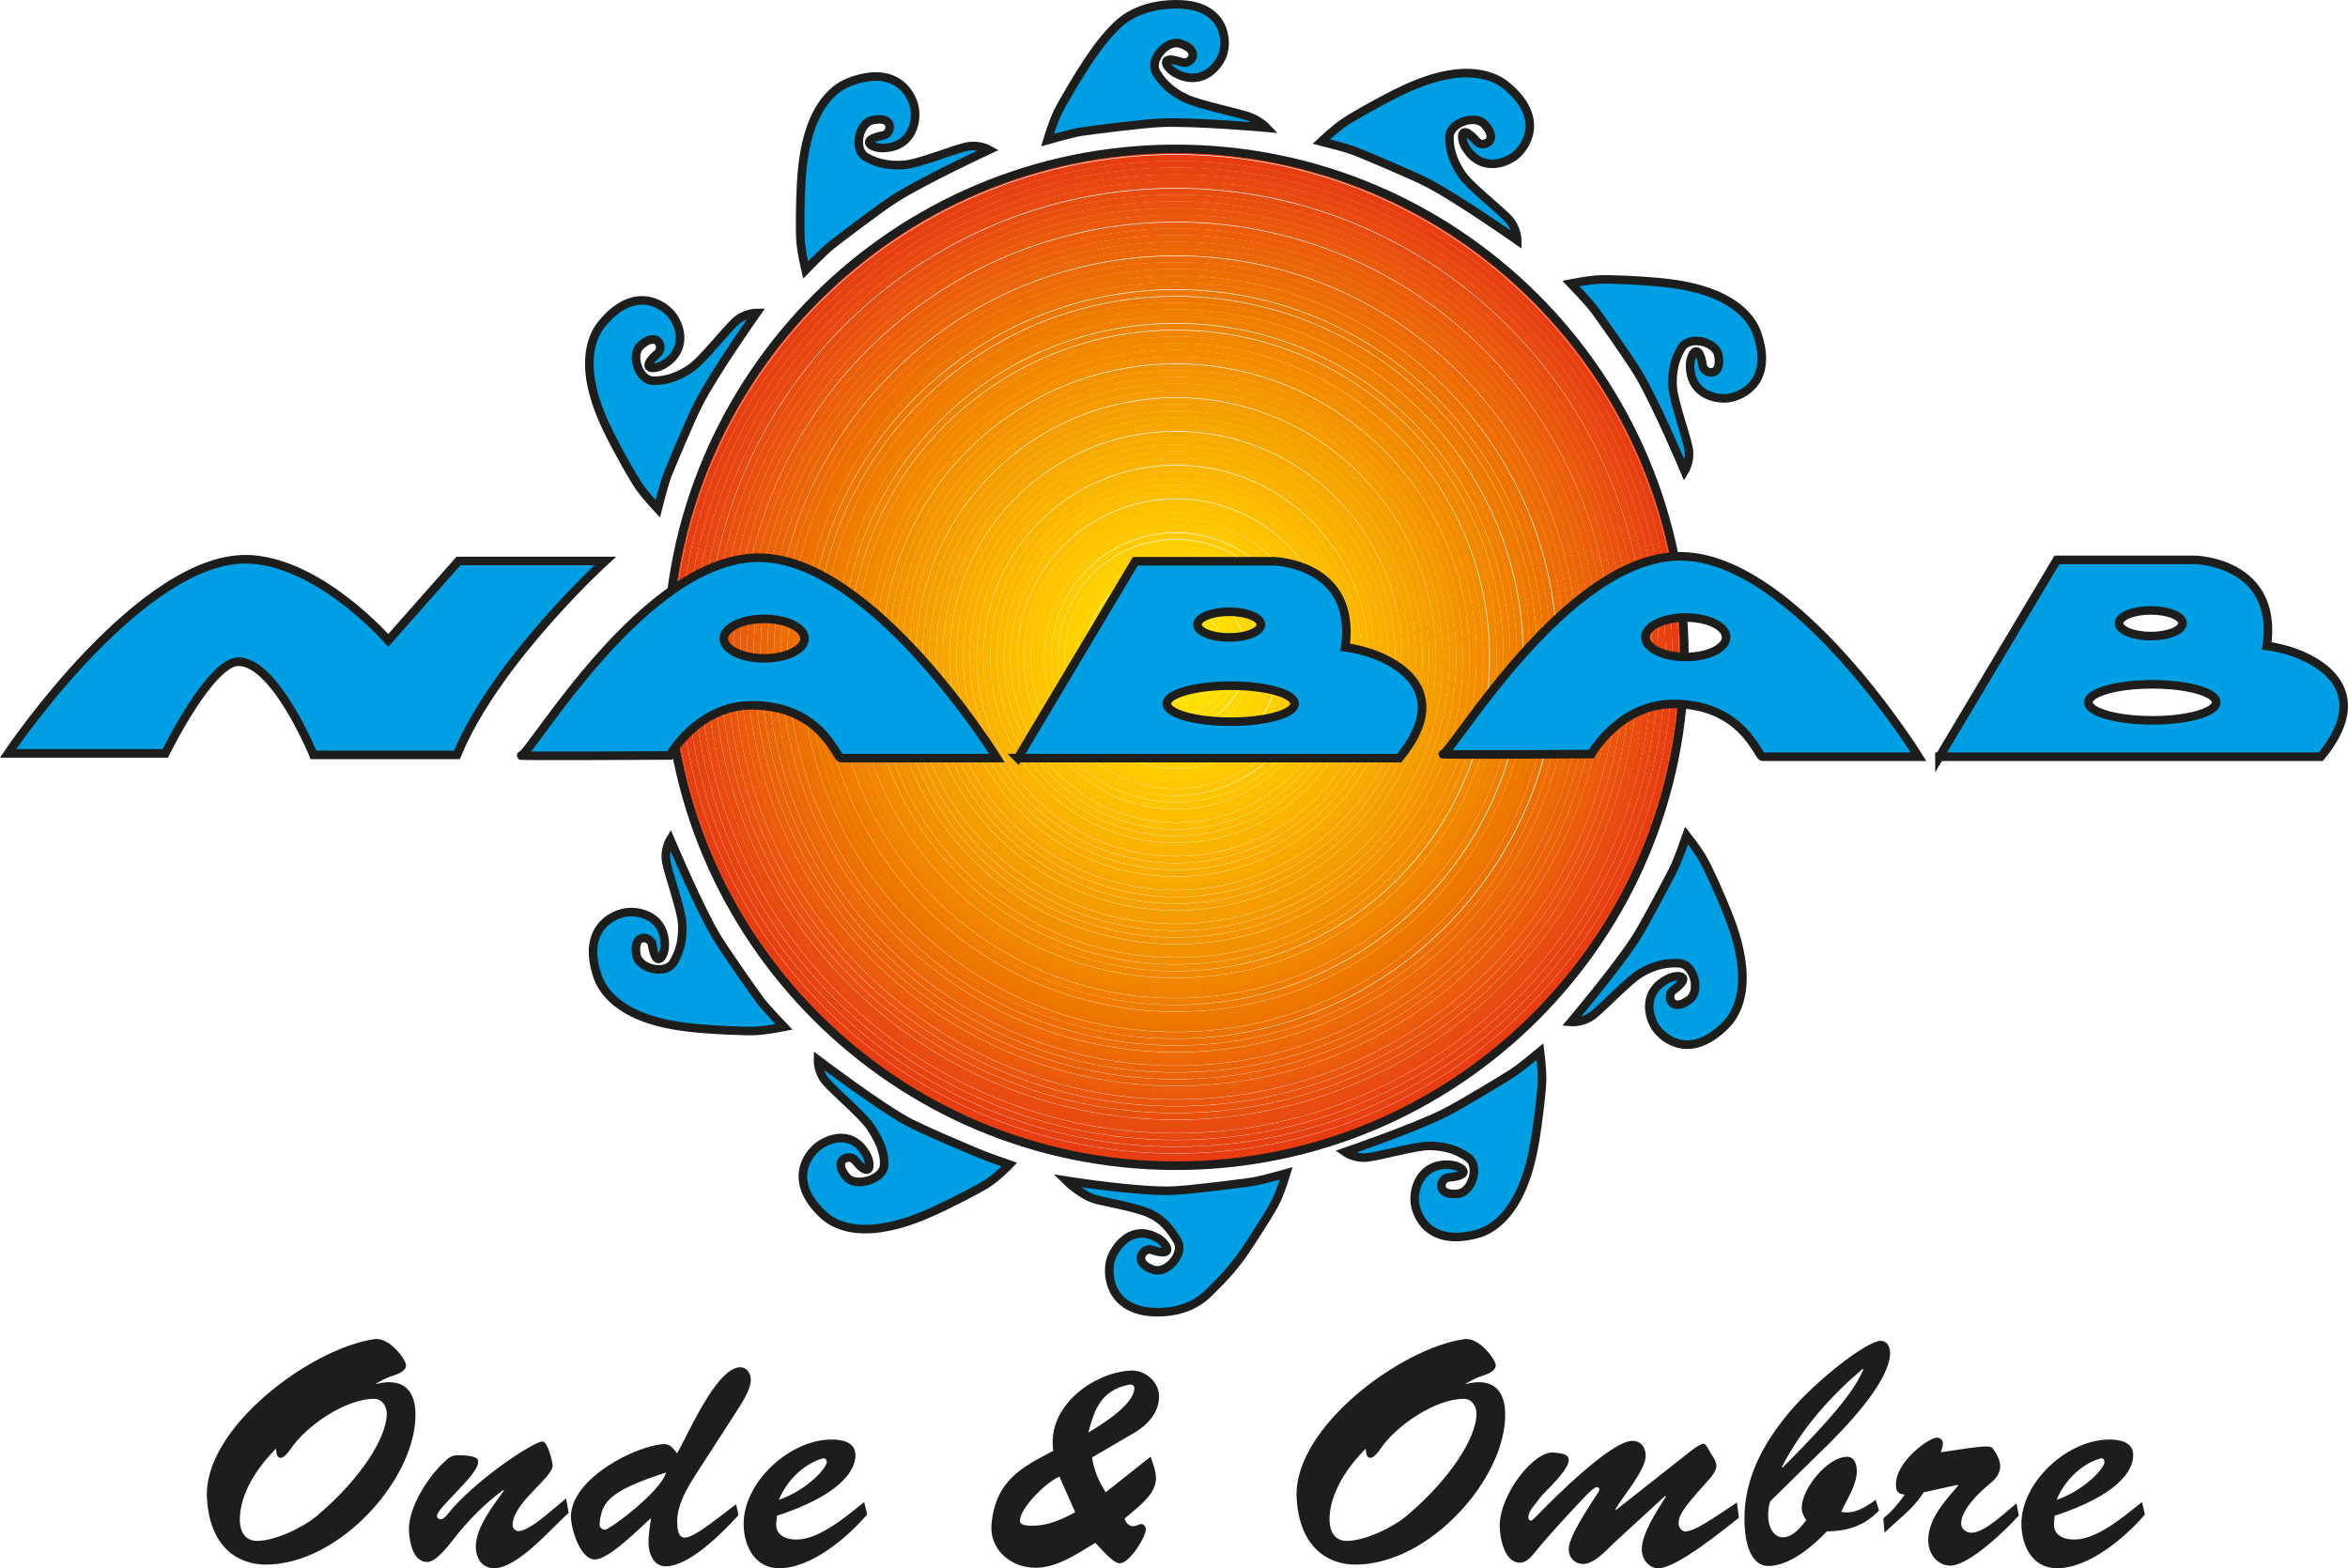 <?xml version="1.0" encoding="UTF-8"?>
<svg id="Livello_1" xmlns="http://www.w3.org/2000/svg" xmlns:xlink="http://www.w3.org/1999/xlink" viewBox="0 0 789.5 527.46">
  <defs>
    <style>
      .cls-1, .cls-2 {
        fill: none;
      }

      .cls-3 {
        fill: #f8ac00;
      }

      .cls-4 {
        fill: #ec6707;
      }

      .cls-5 {
        fill: #ffd100;
      }

      .cls-6 {
        fill: #ffd800;
      }

      .cls-7 {
        fill: #ec6408;
      }

      .cls-8 {
        fill: #fec600;
      }

      .cls-9 {
        fill: #fab500;
      }

      .cls-10 {
        fill: #f28d00;
      }

      .cls-11 {
        fill: #fc0;
      }

      .cls-12 {
        fill: #ed6a06;
      }

      .cls-13 {
        fill: #ee7203;
      }

      .cls-14 {
        fill: #ffcf00;
      }

      .cls-15 {
        fill: #eb5c0b;
      }

      .cls-16 {
        fill: #f07e00;
      }

      .cls-17 {
        fill: #e9530d;
      }

      .cls-18 {
        fill: #e52613;
      }

      .cls-19 {
        fill: #e74111;
      }

      .cls-20 {
        fill: #e73d11;
      }

      .cls-21 {
        fill: #fcc000;
      }

      .cls-22 {
        fill: #e70;
      }

      .cls-23 {
        fill: #ffde00;
      }

      .cls-24 {
        fill: #e63a11;
      }

      .cls-25 {
        fill: #e31013;
      }

      .cls-26 {
        fill: #f18800;
      }

      .cls-27 {
        fill: #e41d13;
      }

      .cls-28 {
        fill: #e63412;
      }

      .cls-29 {
        fill: #f7a500;
      }

      .cls-30 {
        fill: #ffe800;
      }

      .cls-31 {
        fill: #f8aa00;
      }

      .cls-32 {
        fill: #f39200;
      }

      .cls-33 {
        fill: #ffe200;
      }

      .cls-34 {
        fill: #fab300;
      }

      .cls-35 {
        fill: #ea560d;
      }

      .cls-36 {
        fill: #1d1d1b;
      }

      .cls-37 {
        fill: #e41713;
      }

      .cls-38 {
        fill: #e53112;
      }

      .cls-39 {
        clip-path: url(#clippath-1);
      }

      .cls-40 {
        fill: #e74410;
      }

      .cls-41 {
        fill: #ffe000;
      }

      .cls-2, .cls-42 {
        stroke: #1d1d1b;
        stroke-miterlimit: 3.86;
        stroke-width: 2.88px;
      }

      .cls-43 {
        fill: #f39000;
      }

      .cls-44 {
        fill: #ffd300;
      }

      .cls-45 {
        fill: #ffea00;
      }

      .cls-46 {
        fill: #eb6209;
      }

      .cls-47 {
        fill: #fec800;
      }

      .cls-48 {
        fill: #ffe600;
      }

      .cls-49 {
        fill-rule: evenodd;
      }

      .cls-49, .cls-42 {
        fill: #009fe3;
      }

      .cls-50 {
        fill: #ffed00;
      }

      .cls-51 {
        fill: #f6a000;
      }

      .cls-52 {
        fill: #f6a300;
      }

      .cls-53 {
        fill: #f9ae00;
      }

      .cls-54 {
        fill: #ea590c;
      }

      .cls-55 {
        fill: #fdc400;
      }

      .cls-56 {
        fill: #f49700;
      }

      .cls-57 {
        fill: #f18600;
      }

      .cls-58 {
        fill: #f49400;
      }

      .cls-59 {
        fill: #f9b000;
      }

      .cls-60 {
        fill: #e84d0f;
      }

      .cls-61 {
        fill: #e30613;
      }

      .cls-62 {
        fill: #ee7402;
      }

      .cls-63 {
        fill: #ffda00;
      }

      .cls-64 {
        fill: #ffd500;
      }

      .cls-65 {
        fill: #f08100;
      }

      .cls-66 {
        fill: #eb5f0a;
      }

      .cls-67 {
        fill: #f59c00;
      }

      .cls-68 {
        fill: #f28b00;
      }

      .cls-69 {
        fill: #ed6c05;
      }

      .cls-70 {
        fill: #fcbc00;
      }

      .cls-71 {
        fill: #f08300;
      }

      .cls-72 {
        fill: #f59e00;
      }

      .cls-73 {
        fill: #fdc200;
      }

      .cls-74 {
        fill: #fbb900;
      }

      .cls-75 {
        fill: gold;
      }

      .cls-76 {
        fill: #ef7900;
      }

      .cls-77 {
        fill: #ffca00;
      }

      .cls-78 {
        fill: #e52a12;
      }

      .cls-79 {
        fill: #e63712;
      }

      .cls-80 {
        fill: #f7a700;
      }

      .cls-81 {
        fill: #f49900;
      }

      .cls-82 {
        fill: #e84710;
      }

      .cls-83 {
        fill: #ffe400;
      }

      .cls-84 {
        fill: #ffec00;
      }

      .cls-85 {
        fill: #fcbe00;
      }

      .cls-86 {
        fill: #e42213;
      }

      .cls-87 {
        clip-path: url(#clippath);
      }

      .cls-88 {
        fill: #e84a0f;
      }

      .cls-89 {
        fill: #e9500e;
      }

      .cls-90 {
        fill: #fbb700;
      }

      .cls-91 {
        fill: #ffdc00;
      }

      .cls-92 {
        fill: #ef7c00;
      }

      .cls-93 {
        fill: #e52d12;
      }

      .cls-94 {
        fill: #ed6f04;
      }
    </style>
    <clipPath id="clippath">
      <path class="cls-1" d="M395.37,392.08c-94.44,0-171-76.56-171-171S300.92,50.08,395.37,50.08s171,76.56,171,171-76.56,171-171,171h0Z"/>
    </clipPath>
    <clipPath id="clippath-1">
      <rect class="cls-1" x="69.54" y="450.38" width="651.68" height="77.09"/>
    </clipPath>
  </defs>
  <g>
    <g class="cls-87">
      <path class="cls-61" d="M591.86,221c0-108.45-88.02-196.47-196.47-196.47s-196.47,88.02-196.47,196.47,88.02,196.47,196.47,196.47,196.47-88.02,196.47-196.47M589.57,221.07h0c0,107.2-87,194.2-194.2,194.2s-194.2-87-194.2-194.2S288.17,26.88,395.37,26.88s194.2,87,194.2,194.2"/>
      <path class="cls-25" d="M589.59,221.28c0-107.2-87-194.2-194.2-194.2s-194.2,87-194.2,194.2,87,194.2,194.2,194.2,194.2-87,194.2-194.2M587.29,221.07h0c0,105.94-85.98,191.92-191.92,191.92s-191.92-85.98-191.92-191.92S289.43,29.15,395.37,29.15s191.92,85.98,191.92,191.92"/>
      <path class="cls-37" d="M587.32,221.28c0-105.94-85.98-191.92-191.92-191.92s-191.92,85.98-191.92,191.92,85.98,191.92,191.92,191.92,191.92-85.98,191.92-191.92M585.02,221.07h0c0,104.69-84.96,189.65-189.65,189.65s-189.65-84.96-189.65-189.65S290.68,31.42,395.37,31.42s189.65,84.96,189.65,189.65"/>
      <path class="cls-27" d="M585.05,221c0-104.69-84.96-189.65-189.65-189.65s-189.65,84.96-189.65,189.65,84.96,189.65,189.65,189.65,189.65-84.96,189.65-189.65M582.75,221.07h0c0,103.43-83.95,187.38-187.38,187.38s-187.38-83.95-187.38-187.38S291.94,33.69,395.37,33.69s187.38,83.95,187.38,187.38"/>
      <path class="cls-86" d="M582.5,221c0-103.43-83.95-187.38-187.38-187.38s-187.38,83.95-187.38,187.38,83.95,187.38,187.38,187.38,187.38-83.95,187.38-187.38M580.48,221.07h0c0,102.18-82.93,185.11-185.11,185.11s-185.11-82.93-185.11-185.11S293.19,35.96,395.37,35.96s185.11,82.93,185.11,185.11"/>
      <path class="cls-18" d="M580.5,221c0-102.18-82.93-185.11-185.11-185.11s-185.11,82.93-185.11,185.11,82.93,185.11,185.11,185.11,185.11-82.93,185.11-185.11M578.21,221.07h0c0,100.93-81.91,182.84-182.84,182.84s-182.84-81.91-182.84-182.84S294.44,38.23,395.37,38.23s182.84,81.91,182.84,182.84"/>
      <path class="cls-78" d="M578.23,221c0-100.93-81.91-182.84-182.84-182.84s-182.84,81.91-182.84,182.84,81.91,182.84,182.84,182.84,182.84-81.91,182.84-182.84M575.94,221.07h0c0,99.67-80.89,180.57-180.57,180.57s-180.57-80.89-180.57-180.57S295.7,40.51,395.37,40.51s180.57,80.89,180.57,180.57"/>
      <path class="cls-93" d="M575.96,221.28c0-99.67-80.89-180.57-180.57-180.57s-180.57,80.89-180.57,180.57,80.89,180.57,180.57,180.57,180.57-80.89,180.57-180.57M573.67,221.07h0c0,98.42-79.88,178.3-178.3,178.3s-178.3-79.88-178.3-178.3S296.95,42.78,395.37,42.78s178.3,79.88,178.3,178.3"/>
      <path class="cls-38" d="M573.69,221c0-98.42-79.88-178.3-178.3-178.3s-178.3,79.88-178.3,178.3,79.88,178.3,178.3,178.3,178.3-79.88,178.3-178.3M571.39,221.07h0c0,97.17-78.86,176.02-176.02,176.02s-176.02-78.86-176.02-176.02S298.2,45.05,395.37,45.05s176.02,78.86,176.02,176.02"/>
      <path class="cls-28" d="M571.42,221c0-97.17-78.86-176.02-176.02-176.02s-176.02,78.86-176.02,176.02,78.86,176.02,176.02,176.02,176.02-78.86,176.02-176.02M569.12,221.07h0c0,95.91-77.84,173.75-173.75,173.75s-173.75-77.84-173.75-173.75S299.46,47.32,395.37,47.32s173.75,77.84,173.75,173.75"/>
      <path class="cls-79" d="M569.15,221c0-95.91-77.84-173.75-173.75-173.75s-173.75,77.84-173.75,173.75,77.84,173.75,173.75,173.75,173.75-77.84,173.75-173.75M566.85,221.07h0c0,94.66-76.82,171.48-171.48,171.48s-171.48-76.82-171.48-171.48S300.71,49.59,395.37,49.59s171.48,76.82,171.48,171.48"/>
      <path class="cls-24" d="M566.87,221c0-94.66-76.82-171.48-171.48-171.48s-171.48,76.82-171.48,171.48,76.82,171.48,171.48,171.48,171.48-76.82,171.48-171.48M564.58,221.07h0c0,93.4-75.81,169.21-169.21,169.21s-169.21-75.81-169.21-169.21S301.97,51.86,395.37,51.86s169.21,75.81,169.21,169.21"/>
      <path class="cls-20" d="M564.6,221.28c0-93.4-75.81-169.21-169.21-169.21s-169.21,75.81-169.21,169.21,75.81,169.21,169.21,169.21,169.21-75.81,169.21-169.21M562.31,221.07h0c0,92.15-74.79,166.94-166.94,166.94s-166.94-74.79-166.94-166.94S303.22,54.13,395.37,54.13s166.94,74.79,166.94,166.94"/>
      <path class="cls-19" d="M562.33,221c0-92.15-74.79-166.94-166.94-166.94s-166.94,74.79-166.94,166.94,74.79,166.94,166.94,166.94,166.94-74.79,166.94-166.94M560.04,221.07h0c0,90.9-73.77,164.67-164.67,164.67s-164.67-73.77-164.67-164.67S304.47,56.4,395.37,56.4s164.67,73.77,164.67,164.67"/>
      <path class="cls-40" d="M560.06,221c0-90.9-73.77-164.67-164.67-164.67s-164.67,73.77-164.67,164.67,73.77,164.67,164.67,164.67,164.67-73.77,164.67-164.67M557.77,221.07h0c0,89.64-72.75,162.4-162.4,162.4s-162.4-72.75-162.4-162.4S305.73,58.68,395.37,58.68s162.4,72.75,162.4,162.4"/>
      <path class="cls-82" d="M557.79,221c0-89.64-72.75-162.4-162.4-162.4s-162.4,72.75-162.4,162.4,72.75,162.4,162.4,162.4,162.4-72.75,162.4-162.4M555.5,221.07h0c0,88.39-71.74,160.13-160.13,160.13s-160.13-71.74-160.13-160.13S306.98,60.95,395.37,60.95s160.13,71.74,160.13,160.13"/>
      <path class="cls-88" d="M555.52,221c0-88.39-71.74-160.13-160.13-160.13s-160.13,71.74-160.13,160.13,71.74,160.13,160.13,160.13,160.13-71.74,160.13-160.13M553.22,221.07h0c0,87.14-70.72,157.85-157.85,157.85s-157.85-70.72-157.85-157.85S308.23,63.22,395.37,63.22s157.85,70.72,157.85,157.85"/>
      <path class="cls-60" d="M553.25,221.28c0-87.14-70.72-157.85-157.85-157.85s-157.85,70.72-157.85,157.85,70.72,157.85,157.85,157.85,157.85-70.72,157.85-157.85M550.95,221.07h0c0,85.88-69.7,155.58-155.58,155.58s-155.58-69.7-155.58-155.58,69.7-155.58,155.58-155.58,155.58,69.7,155.58,155.58"/>
      <path class="cls-89" d="M550.98,221c0-85.88-69.7-155.58-155.58-155.58s-155.58,69.7-155.58,155.58,69.7,155.58,155.58,155.58,155.58-69.7,155.58-155.58M548.68,221.07h0c0,84.63-68.68,153.31-153.31,153.31s-153.31-68.68-153.31-153.31,68.68-153.31,153.31-153.31,153.31,68.68,153.31,153.31"/>
      <path class="cls-17" d="M548.7,221c0-84.63-68.68-153.31-153.31-153.31s-153.31,68.68-153.31,153.31,68.68,153.31,153.31,153.31,153.31-68.68,153.31-153.31M546.41,221.07h0c0,83.37-67.67,151.04-151.04,151.04s-151.04-67.67-151.04-151.04,67.67-151.04,151.04-151.04,151.04,67.67,151.04,151.04"/>
      <path class="cls-35" d="M546.43,221c0-83.37-67.67-151.04-151.04-151.04s-151.04,67.67-151.04,151.04,67.67,151.04,151.04,151.04,151.04-67.67,151.04-151.04M544.14,221.07h0c0,82.12-66.65,148.77-148.77,148.77s-148.77-66.65-148.77-148.77,66.65-148.77,148.77-148.77,148.77,66.65,148.77,148.77"/>
      <path class="cls-54" d="M544.16,221c0-82.12-66.65-148.77-148.77-148.77s-148.77,66.65-148.77,148.77,66.65,148.77,148.77,148.77,148.77-66.65,148.77-148.77M541.87,221.07h0c0,80.87-65.63,146.5-146.5,146.5s-146.5-65.63-146.5-146.5,65.63-146.5,146.5-146.5,146.5,65.63,146.5,146.5"/>
      <path class="cls-15" d="M541.89,221.28c0-80.87-65.63-146.5-146.5-146.5s-146.5,65.63-146.5,146.5,65.63,146.5,146.5,146.5,146.5-65.63,146.5-146.5M539.6,221.07h0c0,79.61-64.61,144.23-144.23,144.23s-144.23-64.61-144.23-144.23,64.61-144.23,144.23-144.23,144.23,64.61,144.23,144.23"/>
      <path class="cls-66" d="M539.62,221c0-79.61-64.61-144.23-144.23-144.23s-144.23,64.61-144.23,144.23,64.61,144.23,144.23,144.23,144.23-64.61,144.23-144.23M537.33,221.07h0c0,78.36-63.6,141.96-141.96,141.96s-141.96-63.6-141.96-141.96,63.6-141.96,141.96-141.96,141.96,63.6,141.96,141.96"/>
      <path class="cls-46" d="M537.35,221c0-78.36-63.6-141.96-141.96-141.96s-141.96,63.6-141.96,141.96,63.6,141.96,141.96,141.96,141.96-63.6,141.96-141.96M535.05,221.07h0c0,77.11-62.58,139.68-139.68,139.68s-139.68-62.58-139.68-139.68,62.58-139.68,139.68-139.68,139.68,62.58,139.68,139.68"/>
      <path class="cls-7" d="M535.08,221c0-77.11-62.58-139.68-139.68-139.68s-139.68,62.58-139.68,139.68,62.58,139.68,139.68,139.68,139.68-62.58,139.68-139.68M532.78,221.07h0c0,75.85-61.56,137.41-137.41,137.41s-137.41-61.56-137.41-137.41,61.56-137.41,137.41-137.41,137.41,61.56,137.41,137.41"/>
      <path class="cls-4" d="M532.81,221c0-75.85-61.56-137.41-137.41-137.41s-137.41,61.56-137.41,137.41,61.56,137.41,137.41,137.41,137.41-61.56,137.41-137.41M530.51,221.07h0c0,74.6-60.54,135.14-135.14,135.14s-135.14-60.54-135.14-135.14,60.54-135.14,135.14-135.14,135.14,60.54,135.14,135.14"/>
      <path class="cls-12" d="M530.53,221.28c0-74.6-60.54-135.14-135.14-135.14s-135.14,60.54-135.14,135.14,60.54,135.14,135.14,135.14,135.14-60.54,135.14-135.14M528.24,221.07h0c0,73.34-59.53,132.87-132.87,132.87s-132.87-59.53-132.87-132.87,59.53-132.87,132.87-132.87,132.87,59.53,132.87,132.87"/>
      <path class="cls-69" d="M528.26,221c0-73.34-59.53-132.87-132.87-132.87s-132.87,59.53-132.87,132.87,59.53,132.87,132.87,132.87,132.87-59.53,132.87-132.87M525.97,221.07h0c0,72.09-58.51,130.6-130.6,130.6s-130.6-58.51-130.6-130.6,58.51-130.6,130.6-130.6,130.6,58.51,130.6,130.6"/>
      <path class="cls-94" d="M525.99,221c0-72.09-58.51-130.6-130.6-130.6s-130.6,58.51-130.6,130.6,58.51,130.6,130.6,130.6,130.6-58.51,130.6-130.6M523.7,221.07h0c0,70.84-57.49,128.33-128.33,128.33s-128.33-57.49-128.33-128.33,57.49-128.33,128.33-128.33,128.33,57.49,128.33,128.33"/>
      <path class="cls-13" d="M523.45,221c0-70.84-57.49-128.33-128.33-128.33s-128.33,57.49-128.33,128.33,57.49,128.33,128.33,128.33,128.33-57.49,128.33-128.33M521.43,221.07h0c0,69.58-56.47,126.06-126.06,126.06s-126.06-56.47-126.06-126.06,56.47-126.06,126.06-126.06,126.06,56.47,126.06,126.06"/>
      <path class="cls-62" d="M521.45,221c0-69.58-56.47-126.06-126.06-126.06s-126.06,56.47-126.06,126.06,56.47,126.06,126.06,126.06,126.06-56.47,126.06-126.06M519.15,221.07h0c0,68.33-55.46,123.79-123.79,123.79s-123.79-55.46-123.79-123.79,55.46-123.79,123.79-123.79,123.79,55.46,123.79,123.79"/>
      <path class="cls-22" d="M519.18,221.28c0-68.33-55.46-123.79-123.79-123.79s-123.79,55.46-123.79,123.79,55.46,123.79,123.79,123.79,123.79-55.46,123.79-123.79M516.88,221.07h0c0,67.08-54.44,121.51-121.51,121.51s-121.51-54.44-121.51-121.51,54.44-121.51,121.51-121.51,121.51,54.44,121.51,121.51"/>
      <path class="cls-76" d="M516.91,221.28c0-67.08-54.44-121.51-121.51-121.51s-121.51,54.44-121.51,121.51,54.44,121.51,121.51,121.51,121.51-54.44,121.51-121.51M514.61,221.07h0c0,65.82-53.42,119.24-119.24,119.24s-119.24-53.42-119.24-119.24,53.42-119.24,119.24-119.24,119.24,53.42,119.24,119.24"/>
      <path class="cls-92" d="M514.64,221c0-65.82-53.42-119.24-119.24-119.24s-119.24,53.42-119.24,119.24,53.42,119.24,119.24,119.24,119.24-53.42,119.24-119.24M512.34,221.07h0c0,64.57-52.4,116.97-116.97,116.97s-116.97-52.4-116.97-116.97,52.4-116.97,116.97-116.97,116.97,52.4,116.97,116.97"/>
      <path class="cls-16" d="M512.09,221c0-64.57-52.4-116.97-116.97-116.97s-116.97,52.4-116.97,116.97,52.4,116.97,116.97,116.97,116.97-52.4,116.97-116.97M510.07,221.07h0c0,63.31-51.39,114.7-114.7,114.7s-114.7-51.39-114.7-114.7,51.39-114.7,114.7-114.7,114.7,51.39,114.7,114.7"/>
      <path class="cls-65" d="M510.09,221c0-63.31-51.39-114.7-114.7-114.7s-114.7,51.39-114.7,114.7,51.39,114.7,114.7,114.7,114.7-51.39,114.7-114.7M507.8,221.07h0c0,62.06-50.37,112.43-112.43,112.43s-112.43-50.37-112.43-112.43,50.37-112.43,112.43-112.43,112.43,50.37,112.43,112.43"/>
      <path class="cls-71" d="M507.82,221.28c0-62.06-50.37-112.43-112.43-112.43s-112.43,50.37-112.43,112.43,50.37,112.43,112.43,112.43,112.43-50.37,112.43-112.43M505.53,221.07h0c0,60.81-49.35,110.16-110.16,110.16s-110.16-49.35-110.16-110.16,49.35-110.16,110.16-110.16,110.16,49.35,110.16,110.16"/>
      <path class="cls-57" d="M505.55,221.28c0-60.81-49.35-110.16-110.16-110.16s-110.16,49.35-110.16,110.16,49.35,110.16,110.16,110.16,110.16-49.35,110.16-110.16M503.26,221.07h0c0,59.55-48.33,107.89-107.89,107.89s-107.89-48.33-107.89-107.89,48.33-107.89,107.89-107.89,107.89,48.33,107.89,107.89"/>
      <path class="cls-26" d="M503.28,221c0-59.55-48.33-107.89-107.89-107.89s-107.89,48.33-107.89,107.89,48.33,107.89,107.89,107.89,107.89-48.33,107.89-107.89M500.98,221.07h0c0,58.3-47.32,105.61-105.61,105.61s-105.61-47.32-105.61-105.61,47.32-105.61,105.61-105.61,105.61,47.32,105.61,105.61"/>
      <path class="cls-68" d="M500.74,221c0-58.3-47.32-105.61-105.61-105.61s-105.61,47.32-105.61,105.61,47.32,105.61,105.61,105.61,105.61-47.32,105.61-105.61M498.71,221.07h0c0,57.05-46.3,103.34-103.34,103.34s-103.34-46.3-103.34-103.34,46.3-103.34,103.34-103.34,103.34,46.3,103.34,103.34"/>
      <path class="cls-10" d="M498.74,221c0-57.05-46.3-103.34-103.34-103.34s-103.34,46.3-103.34,103.34,46.3,103.34,103.34,103.34,103.34-46.3,103.34-103.34M496.44,221.07h0c0,55.79-45.28,101.07-101.07,101.07s-101.07-45.28-101.07-101.07,45.28-101.07,101.07-101.07,101.07,45.28,101.07,101.07"/>
      <path class="cls-43" d="M496.46,221c0-55.79-45.28-101.07-101.07-101.07s-101.07,45.28-101.07,101.07,45.28,101.07,101.07,101.07,101.07-45.28,101.07-101.07M494.17,221.07h0c0,54.54-44.26,98.8-98.8,98.8s-98.8-44.26-98.8-98.8,44.26-98.8,98.8-98.8,98.8,44.26,98.8,98.8"/>
      <path class="cls-32" d="M494.19,221.28c0-54.54-44.26-98.8-98.8-98.8s-98.8,44.26-98.8,98.8,44.26,98.8,98.8,98.8,98.8-44.26,98.8-98.8M491.9,221.07h0c0,53.28-43.25,96.53-96.53,96.53s-96.53-43.25-96.53-96.53,43.25-96.53,96.53-96.53,96.53,43.25,96.53,96.53"/>
      <path class="cls-58" d="M491.92,221c0-53.28-43.25-96.53-96.53-96.53s-96.53,43.25-96.53,96.53,43.25,96.53,96.53,96.53,96.53-43.25,96.53-96.53M489.63,221.07h0c0,52.03-42.23,94.26-94.26,94.26s-94.26-42.23-94.26-94.26,42.23-94.26,94.26-94.26,94.26,42.23,94.26,94.26"/>
      <path class="cls-56" d="M489.65,221c0-52.03-42.23-94.26-94.26-94.26s-94.26,42.23-94.26,94.26,42.23,94.26,94.26,94.26,94.26-42.23,94.26-94.26M487.36,221.07h0c0,50.78-41.21,91.99-91.99,91.99s-91.99-41.21-91.99-91.99,41.21-91.99,91.99-91.99,91.99,41.21,91.99,91.99"/>
      <path class="cls-81" d="M487.38,221c0-50.78-41.21-91.99-91.99-91.99s-91.99,41.21-91.99,91.99,41.21,91.99,91.99,91.99,91.99-41.21,91.99-91.99M485.09,221.07h0c0,49.52-40.19,89.72-89.72,89.72s-89.72-40.19-89.72-89.72,40.19-89.72,89.72-89.72,89.72,40.19,89.72,89.72"/>
      <path class="cls-67" d="M485.11,221c0-49.52-40.19-89.72-89.72-89.72s-89.72,40.19-89.72,89.72,40.19,89.72,89.72,89.72,89.72-40.19,89.72-89.72M482.81,221.07h0c0,48.27-39.18,87.44-87.44,87.44s-87.44-39.18-87.44-87.44,39.18-87.44,87.44-87.44,87.44,39.18,87.44,87.44"/>
      <path class="cls-72" d="M482.84,221.28c0-48.27-39.18-87.44-87.44-87.44s-87.44,39.18-87.44,87.44,39.18,87.44,87.44,87.44,87.44-39.18,87.44-87.44M480.54,221.07h0c0,47.02-38.16,85.17-85.17,85.17s-85.17-38.16-85.17-85.17,38.16-85.17,85.17-85.17,85.17,38.16,85.17,85.17"/>
      <path class="cls-51" d="M480.57,221c0-47.02-38.16-85.17-85.17-85.17s-85.17,38.16-85.17,85.17,38.16,85.17,85.17,85.17,85.17-38.16,85.17-85.17M478.27,221.07h0c0,45.76-37.14,82.9-82.9,82.9s-82.9-37.14-82.9-82.9,37.14-82.9,82.9-82.9,82.9,37.14,82.9,82.9"/>
      <path class="cls-52" d="M478.29,221c0-45.76-37.14-82.9-82.9-82.9s-82.9,37.14-82.9,82.9,37.14,82.9,82.9,82.9,82.9-37.14,82.9-82.9M476,221.07h0c0,44.51-36.12,80.63-80.63,80.63s-80.63-36.12-80.63-80.63,36.12-80.63,80.63-80.63,80.63,36.12,80.63,80.63"/>
      <path class="cls-29" d="M476.02,221c0-44.51-36.12-80.63-80.63-80.63s-80.63,36.12-80.63,80.63,36.12,80.63,80.63,80.63,80.63-36.12,80.63-80.63M473.73,221.07h0c0,43.25-35.11,78.36-78.36,78.36s-78.36-35.11-78.36-78.36,35.11-78.36,78.36-78.36,78.36,35.11,78.36,78.36"/>
      <path class="cls-80" d="M473.75,221c0-43.25-35.11-78.36-78.36-78.36s-78.36,35.11-78.36,78.36,35.11,78.36,78.36,78.36,78.36-35.11,78.36-78.36M471.46,221.07h0c0,42-34.09,76.09-76.09,76.09s-76.09-34.09-76.09-76.09,34.09-76.09,76.09-76.09,76.09,34.09,76.09,76.09"/>
      <path class="cls-31" d="M471.48,221.28c0-42-34.09-76.09-76.09-76.09s-76.09,34.09-76.09,76.09,34.09,76.09,76.09,76.09,76.09-34.09,76.09-76.09M469.19,221.07h0c0,40.75-33.07,73.82-73.82,73.82s-73.82-33.07-73.82-73.82,33.07-73.82,73.82-73.82,73.82,33.07,73.82,73.82"/>
      <path class="cls-3" d="M469.21,221c0-40.75-33.07-73.82-73.82-73.82s-73.82,33.07-73.82,73.82,33.07,73.82,73.82,73.82,73.82-33.07,73.82-73.82M466.92,221.07h0c0,39.49-32.05,71.55-71.55,71.55s-71.55-32.05-71.55-71.55,32.05-71.55,71.55-71.55,71.55,32.05,71.55,71.55"/>
      <path class="cls-53" d="M466.94,221c0-39.49-32.05-71.55-71.55-71.55s-71.55,32.05-71.55,71.55,32.05,71.55,71.55,71.55,71.55-32.05,71.55-71.55M464.64,221.07h0c0,38.24-31.03,69.27-69.27,69.27s-69.27-31.03-69.27-69.27,31.03-69.27,69.27-69.27,69.27,31.03,69.27,69.27"/>
      <path class="cls-59" d="M464.67,221c0-38.24-31.03-69.27-69.27-69.27s-69.27,31.03-69.27,69.27,31.03,69.27,69.27,69.27,69.27-31.03,69.27-69.27M462.37,221.07h0c0,36.99-30.02,67-67,67s-67-30.02-67-67,30.02-67,67-67,67,30.02,67,67"/>
      <path class="cls-34" d="M462.4,221c0-36.99-30.02-67-67-67s-67,30.02-67,67,30.02,67,67,67,67-30.02,67-67M460.1,221.07h0c0,35.73-29,64.73-64.73,64.73s-64.73-29-64.73-64.73,29-64.73,64.73-64.73,64.73,29,64.73,64.73"/>
      <path class="cls-9" d="M460.12,221.28c0-35.73-29-64.73-64.73-64.73s-64.73,29-64.73,64.73,29,64.73,64.73,64.73,64.73-29,64.73-64.73M457.83,221.07h0c0,34.48-27.98,62.46-62.46,62.46s-62.46-27.98-62.46-62.46,27.98-62.46,62.46-62.46,62.46,27.98,62.46,62.46"/>
      <path class="cls-90" d="M457.85,221c0-34.48-27.98-62.46-62.46-62.46s-62.46,27.98-62.46,62.46,27.98,62.46,62.46,62.46,62.46-27.98,62.46-62.46M455.56,221.07h0c0,33.22-26.96,60.19-60.19,60.19s-60.19-26.96-60.19-60.19,26.96-60.19,60.19-60.19,60.19,26.96,60.19,60.19"/>
      <path class="cls-74" d="M455.58,221c0-33.22-26.96-60.19-60.19-60.19s-60.19,26.96-60.19,60.19,26.96,60.19,60.19,60.19,60.19-26.96,60.19-60.19M453.29,221.07h0c0,31.97-25.95,57.92-57.92,57.92s-57.92-25.95-57.92-57.92,25.95-57.92,57.92-57.92,57.92,25.95,57.92,57.92"/>
      <path class="cls-70" d="M453.31,221c0-31.97-25.95-57.92-57.92-57.92s-57.92,25.95-57.92,57.92,25.95,57.92,57.92,57.92,57.92-25.95,57.92-57.92M451.02,221.07h0c0,30.72-24.93,55.65-55.65,55.65s-55.65-24.93-55.65-55.65,24.93-55.65,55.65-55.65,55.65,24.93,55.65,55.65"/>
      <path class="cls-85" d="M451.04,221c0-30.72-24.93-55.65-55.65-55.65s-55.65,24.93-55.65,55.65,24.93,55.65,55.65,55.65,55.65-24.93,55.65-55.65M448.75,221.07h0c0,29.46-23.91,53.38-53.38,53.38s-53.38-23.91-53.38-53.38,23.91-53.38,53.38-53.38,53.38,23.91,53.38,53.38"/>
      <path class="cls-21" d="M448.77,221.28c0-29.46-23.91-53.38-53.38-53.38s-53.38,23.91-53.38,53.38,23.91,53.38,53.38,53.38,53.38-23.91,53.38-53.38M446.47,221.07h0c0,28.21-22.89,51.1-51.1,51.1s-51.1-22.89-51.1-51.1,22.89-51.1,51.1-51.1,51.1,22.89,51.1,51.1"/>
      <path class="cls-73" d="M446.5,221c0-28.21-22.89-51.1-51.1-51.1s-51.1,22.89-51.1,51.1,22.89,51.1,51.1,51.1,51.1-22.89,51.1-51.1M444.2,221.07h0c0,26.96-21.88,48.83-48.83,48.83s-48.83-21.88-48.83-48.83,21.88-48.83,48.83-48.83,48.83,21.88,48.83,48.83"/>
      <path class="cls-55" d="M444.23,221c0-26.96-21.88-48.83-48.83-48.83s-48.83,21.88-48.83,48.83,21.88,48.83,48.83,48.83,48.83-21.88,48.83-48.83M441.93,221.07h0c0,25.7-20.86,46.56-46.56,46.56s-46.56-20.86-46.56-46.56,20.86-46.56,46.56-46.56,46.56,20.86,46.56,46.56"/>
      <path class="cls-8" d="M441.68,221c0-25.7-20.86-46.56-46.56-46.56s-46.56,20.86-46.56,46.56,20.86,46.56,46.56,46.56,46.56-20.86,46.56-46.56M439.66,221.07h0c0,24.45-19.84,44.29-44.29,44.29s-44.29-19.84-44.29-44.29,19.84-44.29,44.29-44.29,44.29,19.84,44.29,44.29"/>
      <path class="cls-47" d="M439.68,221c0-24.45-19.84-44.29-44.29-44.29s-44.29,19.84-44.29,44.29,19.84,44.29,44.29,44.29,44.29-19.84,44.29-44.29M437.39,221.07h0c0,23.19-18.82,42.02-42.02,42.02s-42.02-18.82-42.02-42.02,18.82-42.02,42.02-42.02,42.02,18.82,42.02,42.02"/>
      <path class="cls-77" d="M437.41,221.28c0-23.19-18.82-42.02-42.02-42.02s-42.02,18.82-42.02,42.02,18.82,42.02,42.02,42.02,42.02-18.82,42.02-42.02M435.12,221.07h0c0,21.94-17.81,39.75-39.75,39.75s-39.75-17.81-39.75-39.75,17.81-39.75,39.75-39.75,39.75,17.81,39.75,39.75"/>
      <path class="cls-11" d="M435.14,221.28c0-21.94-17.81-39.75-39.75-39.75s-39.75,17.81-39.75,39.75,17.81,39.75,39.75,39.75,39.75-17.81,39.75-39.75M432.85,221.07h0c0,20.69-16.79,37.48-37.48,37.48s-37.48-16.79-37.48-37.48,16.79-37.48,37.48-37.48,37.48,16.79,37.48,37.48"/>
      <path class="cls-14" d="M432.87,221c0-20.69-16.79-37.48-37.48-37.48s-37.48,16.79-37.48,37.48,16.79,37.48,37.48,37.48,37.48-16.79,37.48-37.48M430.57,221.07h0c0,19.43-15.77,35.2-35.2,35.2s-35.2-15.77-35.2-35.2,15.77-35.2,35.2-35.2,35.2,15.77,35.2,35.2"/>
      <path class="cls-5" d="M430.33,221c0-19.43-15.77-35.2-35.2-35.2s-35.2,15.77-35.2,35.2,15.77,35.2,35.2,35.2,35.2-15.77,35.2-35.2M428.3,221.07h0c0,18.18-14.75,32.93-32.93,32.93s-32.93-14.75-32.93-32.93,14.75-32.93,32.93-32.93,32.93,14.75,32.93,32.93"/>
      <path class="cls-44" d="M428.33,221c0-18.18-14.75-32.93-32.93-32.93s-32.93,14.75-32.93,32.93,14.75,32.93,32.93,32.93,32.93-14.75,32.93-32.93M426.03,221.07h0c0,16.93-13.74,30.66-30.66,30.66s-30.66-13.74-30.66-30.66,13.74-30.66,30.66-30.66,30.66,13.74,30.66,30.66"/>
      <path class="cls-64" d="M426.06,221.28c0-16.93-13.74-30.66-30.66-30.66s-30.66,13.74-30.66,30.66,13.74,30.66,30.66,30.66,30.66-13.74,30.66-30.66M423.76,221.07h0c0,15.67-12.72,28.39-28.39,28.39s-28.39-12.72-28.39-28.39,12.72-28.39,28.39-28.39,28.39,12.72,28.39,28.39"/>
      <path class="cls-75" d="M423.78,221.28c0-15.67-12.72-28.39-28.39-28.39s-28.39,12.72-28.39,28.39,12.72,28.39,28.39,28.39,28.39-12.72,28.39-28.39M421.49,221.07h0c0,14.42-11.7,26.12-26.12,26.12s-26.12-11.7-26.12-26.12,11.7-26.12,26.12-26.12,26.12,11.7,26.12,26.12"/>
      <path class="cls-6" d="M421.51,221c0-14.42-11.7-26.12-26.12-26.12s-26.12,11.7-26.12,26.12,11.7,26.12,26.12,26.12,26.12-11.7,26.12-26.12M419.22,221.07h0c0,13.16-10.68,23.85-23.85,23.85s-23.85-10.68-23.85-23.85,10.68-23.85,23.85-23.85,23.85,10.68,23.85,23.85"/>
      <path class="cls-63" d="M418.97,221c0-13.16-10.68-23.85-23.85-23.85s-23.85,10.68-23.85,23.85,10.68,23.85,23.85,23.85,23.85-10.68,23.85-23.85M416.95,221.07h0c0,11.91-9.67,21.58-21.58,21.58s-21.58-9.67-21.58-21.58,9.67-21.58,21.58-21.58,21.58,9.67,21.58,21.58"/>
      <path class="cls-91" d="M416.97,221c0-11.91-9.67-21.58-21.58-21.58s-21.58,9.67-21.58,21.58,9.67,21.58,21.58,21.58,21.58-9.67,21.58-21.58M414.68,221.07h0c0,10.66-8.65,19.31-19.31,19.31s-19.31-8.65-19.31-19.31,8.65-19.31,19.31-19.31,19.31,8.65,19.31,19.31"/>
      <path class="cls-23" d="M414.7,221c0-10.66-8.65-19.31-19.31-19.31s-19.31,8.65-19.31,19.31,8.65,19.31,19.31,19.31,19.31-8.65,19.31-19.31M412.4,221.07h0c0,9.4-7.63,17.03-17.03,17.03s-17.03-7.63-17.03-17.03,7.63-17.03,17.03-17.03,17.03,7.63,17.03,17.03"/>
      <path class="cls-41" d="M412.43,221.28c0-9.4-7.63-17.03-17.03-17.03s-17.03,7.63-17.03,17.03,7.63,17.03,17.03,17.03,17.03-7.63,17.03-17.03M410.13,221.07h0c0,8.15-6.61,14.76-14.76,14.76s-14.76-6.61-14.76-14.76,6.61-14.76,14.76-14.76,14.76,6.61,14.76,14.76"/>
      <path class="cls-33" d="M410.16,221c0-8.15-6.61-14.76-14.76-14.76s-14.76,6.61-14.76,14.76,6.61,14.76,14.76,14.76,14.76-6.61,14.76-14.76M407.86,221.07h0c0,6.9-5.6,12.49-12.49,12.49s-12.49-5.6-12.49-12.49,5.6-12.49,12.49-12.49,12.49,5.6,12.49,12.49"/>
      <path class="cls-83" d="M407.88,221c0-6.9-5.6-12.49-12.49-12.49s-12.49,5.6-12.49,12.49,5.6,12.49,12.49,12.49,12.49-5.6,12.49-12.49M405.59,221.07h0c0,5.64-4.58,10.22-10.22,10.22s-10.22-4.58-10.22-10.22,4.58-10.22,10.22-10.22,10.22,4.58,10.22,10.22"/>
      <path class="cls-48" d="M405.61,221c0-5.64-4.58-10.22-10.22-10.22s-10.22,4.58-10.22,10.22,4.58,10.22,10.22,10.22,10.22-4.58,10.22-10.22M403.32,221.07h0c0,4.39-3.56,7.95-7.95,7.95s-7.95-3.56-7.95-7.95,3.56-7.95,7.95-7.95,7.95,3.56,7.95,7.95"/>
      <path class="cls-30" d="M403.34,221c0-4.39-3.56-7.95-7.95-7.95s-7.95,3.56-7.95,7.95,3.56,7.95,7.95,7.95,7.95-3.56,7.95-7.95M401.05,221.07h0c0,3.13-2.54,5.68-5.68,5.68s-5.68-2.54-5.68-5.68,2.54-5.68,5.68-5.68,5.68,2.54,5.68,5.68"/>
      <path class="cls-45" d="M401.07,221.28c0-3.13-2.54-5.68-5.68-5.68s-5.68,2.54-5.68,5.68,2.54,5.68,5.68,5.68,5.68-2.54,5.68-5.68M398.78,221.07h0c0,1.88-1.53,3.41-3.41,3.41s-3.41-1.53-3.41-3.41,1.53-3.41,3.41-3.41,3.41,1.53,3.41,3.41"/>
      <path class="cls-84" d="M398.8,221c0-1.88-1.53-3.41-3.41-3.41s-3.41,1.53-3.41,3.41,1.53,3.41,3.41,3.41,3.41-1.53,3.41-3.41M396.5,221.07h0c0,.63-.51,1.14-1.14,1.14s-1.14-.51-1.14-1.14.51-1.14,1.14-1.14,1.14.51,1.14,1.14"/>
      <path class="cls-50" d="M396.53,221c0-.63-.51-1.14-1.14-1.14s-1.14.51-1.14,1.14.51,1.14,1.14,1.14,1.14-.51,1.14-1.14"/>
    </g>
    <path class="cls-2" d="M395.37,392.08c-94.44,0-171-76.56-171-171S300.92,50.08,395.37,50.08s171,76.56,171,171-76.56,171-171,171h0Z"/>
    <path class="cls-42" d="M221.18,118.83c2.2-1.91-.03-7.81-5.78-2.6-3.51,3.18-.58,11.84,4.33,11.84s8.96-1.73,12.71-4.33c3.76-2.6,11.67-12.7,14.84-15.59,3.18-2.89,7.11-2.9,7.11-2.9,0,0-13.81,19.63-19.23,30-2.88,5.51-9.52,21.5-10.68,24.39-1.16,2.89-3.32,11.49-3.32,11.49,0,0-3.61-3.84-5.93-7.02-2.31-3.18-7.73-13.07-10.04-17.69-2.31-4.62-4.46-9.56-5.74-14.66-.63-2.52-3.83-14.66,3.03-22.95,10.68-12.91,20.4-6.7,23.43-2.87,2.92,3.69,5.42,11.8-2.87,16.74-3.02,1.8-8.38,1.82-1.88-3.83h0Z"/>
    <path class="cls-42" d="M297.02,45.54c2.86-.56,3.88-6.78-3.7-5.14-4.63,1-6.42,9.97-2.17,12.42,4.25,2.46,8.62,2.98,13.17,2.6,4.55-.37,16.45-5.17,20.65-6.08,4.2-.91,7.61,1.04,7.61,1.04,0,0-21.77,10.1-31.65,16.36-5.25,3.33-19,13.86-21.44,15.78-2.45,1.92-8.62,8.29-8.62,8.29,0,0-1.21-5.14-1.62-9.05-.41-3.91-.16-15.19.15-20.34.31-5.16.92-10.51,2.36-15.57.71-2.5,4.01-14.61,14.1-18.36,15.7-5.84,21.02,4.4,21.73,9.23.68,4.66-1.21,12.93-10.85,13.06-3.51.05-8.16-2.61.28-4.25h0Z"/>
    <path class="cls-42" d="M397.5,20.97c2.76.95,6.75-3.93-.64-6.3-4.51-1.45-10.55,5.42-8.09,9.67,2.46,4.25,5.98,6.89,10.11,8.84,4.13,1.95,16.35,4.54,20.44,5.84,4.09,1.31,6.55,3.93,6.55,3.93,0,0-23.91-2.14-35.59-1.65-6.22.26-23.38,2.5-26.46,2.94-3.08.44-11.61,2.87-11.61,2.87,0,0,1.52-5.05,3.12-8.64,1.6-3.59,7.45-13.23,10.3-17.54,2.85-4.31,6.05-8.64,9.83-12.3,1.87-1.81,7.79-7.19,20.13-7.19,16.75,0,17.26,12.66,15.46,17.19-1.73,4.37-7.51,10.59-15.93,5.88-3.07-1.72-5.76-6.35,2.37-3.54h0Z"/>
    <path class="cls-42" d="M496.59,47.61c1.91,2.2,7.81-.03,2.6-5.78-3.18-3.51-11.84-.58-11.84,4.33s1.73,8.96,4.33,12.71c2.6,3.76,12.7,11.67,15.59,14.84,2.89,3.18,2.9,7.11,2.9,7.11,0,0-19.63-13.81-30-19.23-5.51-2.88-21.5-9.52-24.39-10.68-2.89-1.16-11.49-3.32-11.49-3.32,0,0,3.84-3.62,7.02-5.93,3.18-2.31,13.07-7.73,17.69-10.04s9.56-4.46,14.66-5.74c2.52-.63,14.66-3.83,22.95,3.03,12.91,10.68,6.7,20.4,2.87,23.43-3.69,2.92-11.8,5.42-16.74-2.87-1.8-3.02-1.82-8.38,3.83-1.88h0Z"/>
    <path class="cls-42" d="M572.53,123.04c.46,2.88,6.64,4.11,5.27-3.52-.84-4.66-9.74-6.77-12.34-2.6-2.6,4.16-3.27,8.51-3.06,13.07.21,4.56,4.59,16.62,5.36,20.84.77,4.22-1.31,7.57-1.31,7.57,0,0-9.33-22.11-15.25-32.19-3.15-5.37-13.18-19.46-15.02-21.97-1.84-2.51-7.98-8.9-7.98-8.9,0,0,5.17-1.03,9.09-1.3,3.92-.28,15.18.37,20.32.86,5.14.49,10.47,1.28,15.47,2.9,2.47.8,14.46,4.52,17.86,14.73,5.29,15.89-5.13,20.84-9.98,21.38-4.68.52-12.87-1.65-12.67-11.3.07-3.51,2.9-8.06,4.24.43h0Z"/>
    <path class="cls-42" d="M562.55,333.11c-2.36,1.71-.65,7.78,5.53,3.09,3.77-2.86,1.61-11.75-3.29-12.18-4.89-.43-9.07.95-13.04,3.21-3.97,2.26-12.73,11.64-16.15,14.24-3.42,2.6-7.34,2.27-7.34,2.27,0,0,15.47-18.36,21.77-28.21,3.35-5.24,11.36-20.59,12.76-23.36,1.4-2.78,4.31-11.15,4.31-11.15,0,0,3.27,4.15,5.29,7.51,2.03,3.37,6.56,13.69,8.46,18.5,1.9,4.81,3.61,9.92,4.44,15.11.41,2.57,2.54,14.94-5.02,22.6-11.76,11.93-20.91,4.89-23.59.82-2.59-3.93-4.37-12.22,4.32-16.42,3.16-1.53,8.5-1.08,1.54,3.98h0Z"/>
    <path class="cls-42" d="M487.09,396.01c-2.9.25-4.57,6.34,3.15,5.5,4.71-.51,7.43-9.24,3.46-12.13-3.97-2.89-8.26-3.86-12.83-3.97-4.57-.1-16.9,3.42-21.17,3.89-4.27.47-7.46-1.83-7.46-1.83,0,0,22.71-7.77,33.19-12.97,5.57-2.77,20.34-11.79,22.97-13.45,2.63-1.66,9.44-7.34,9.44-7.34,0,0,.66,5.24.67,9.16,0,3.93-1.43,15.12-2.27,20.22-.85,5.1-2.01,10.36-3.98,15.24-.97,2.41-5.52,14.11-15.94,16.79-16.23,4.17-20.44-6.57-20.64-11.45-.19-4.7,2.55-12.73,12.16-11.85,3.5.32,7.85,3.45-.73,4.2h0Z"/>
    <path class="cls-42" d="M387.22,420.36c-2.76-.95-6.75,4.36.63,6.73,4.51,1.45,10.55-5.42,8.09-9.67-2.46-4.25-5.13-7.27-9.26-9.23-4.13-1.95-13.52-3.6-17.69-4.62-5.29-1.3-10.44-6.45-10.44-6.45,0,0,24.2,3.83,35.88,3.34,6.22-.26,23.38-2.5,26.46-2.94,3.08-.44,11.61-2.87,11.61-2.87,0,0-1.52,5.05-3.12,8.64-1.6,3.59-7.62,12.76-10.47,17.07-2.85,4.31-6.77,8.88-10.55,12.54-1.87,1.81-6.81,8.45-19.15,8.45-16.75,0-17.35-13.68-15.55-18.22,1.73-4.37,7.13-11.43,15.55-6.73,3.07,1.72,6.14,6.76-1.99,3.96h0Z"/>
    <path class="cls-42" d="M287.45,390.22c-1.83-2.27-7.81-.24-2.8,5.68,3.06,3.62,12.47.83,12.64-4.08.17-4.91-2.07-8.85-4.54-12.69-2.47-3.84-12.29-12.1-15.06-15.38-2.78-3.28-2.65-7.21-2.65-7.21,0,0,19.14,14.48,29.31,20.26,5.41,3.07,21.13,9.54,23.97,10.8,2.85,1.26,11.08,4.09,11.08,4.09,0,0-3.66,3.83-6.91,6.03-3.26,2.2-13.33,7.27-18.03,9.42-4.7,2.15-9.71,4.12-14.85,5.22-2.54.54-14.96,3.51-22.83-3.83-11.83-11.03-5.48-20.17-1.55-23.06,3.79-2.79,11.48-5.46,16.13,3,1.69,3.08,1.52,8.44-3.89,1.75h0Z"/>
    <path class="cls-42" d="M219.27,317.71c-.46-2.88-6.64-4.11-5.26,3.52.84,4.66,9.74,6.76,12.34,2.6,2.6-4.16,3.27-8.51,3.06-13.07-.22-4.56-4.59-16.62-5.36-20.84-.77-4.22,1.31-7.57,1.31-7.57,0,0,9.33,22.11,15.25,32.19,3.15,5.37,13.18,19.46,15.02,21.97,1.84,2.51,7.98,8.9,7.98,8.9,0,0-5.17,1.03-9.09,1.3-3.92.28-15.18-.37-20.32-.86-5.14-.49-10.47-1.28-15.47-2.9-2.47-.8-14.46-4.52-17.86-14.73-5.29-15.89,5.13-20.84,9.98-21.38,4.68-.52,12.87,1.65,12.67,11.3-.07,3.51-2.9,8.06-4.24-.43h0Z"/>
    <path class="cls-42" d="M2.7,253.39h52.87s15.16-30.9,24.63-30.84c12.44.08,25.21,31.35,25.21,31.35h48.25c12.95-31.57,49.84-65.22,49.84-65.22h-49.33l-23.62,26.72s-22.11-25.43-45.72-27.23C48.36,185.39,2.7,253.39,2.7,253.39h0Z"/>
    <path class="cls-49" d="M702.22,236.22c0-3.34,9.62-6.06,21.48-6.06s21.48,2.71,21.48,6.06-9.62,6.06-21.48,6.06-21.48-2.71-21.48-6.06h0ZM712.53,209.62c0-2.39,4.77-4.32,10.66-4.32s10.66,1.94,10.66,4.32-4.77,4.32-10.66,4.32-10.66-1.94-10.66-4.32h0ZM553.26,214.33c0-3.66,6.07-6.63,13.57-6.63s13.57,2.97,13.57,6.63-6.07,6.63-13.57,6.63-13.57-2.97-13.57-6.63h0ZM485.13,253.63c-3.12.3,49.95,0,49.95,0,0,0,9.54-17.11,28.04-16.87,23.11.3,27.92,17.77,29.54,17.77h52.47s-41.6-67.12-79.9-67.42c-38.48-.3-76.96,66.22-80.08,66.52h0ZM652.13,254.53l39.5-66.22h46.53s28.03.6,24.05,28.93c12.93,1.62,38.75,12.37,18.15,37.28h-128.23Z"/>
    <path class="cls-2" d="M702.22,236.22c0-3.34,9.62-6.06,21.48-6.06s21.48,2.71,21.48,6.06-9.62,6.06-21.48,6.06-21.48-2.71-21.48-6.06h0ZM712.53,209.62c0-2.39,4.77-4.32,10.66-4.32s10.66,1.94,10.66,4.32-4.77,4.32-10.66,4.32-10.66-1.94-10.66-4.32h0ZM553.26,214.33c0-3.66,6.07-6.63,13.57-6.63s13.57,2.97,13.57,6.63-6.07,6.63-13.57,6.63-13.57-2.97-13.57-6.63h0ZM485.13,253.63c-3.12.3,49.95,0,49.95,0,0,0,9.54-17.11,28.04-16.87,23.11.3,27.92,17.77,29.54,17.77h52.47s-41.6-67.12-79.9-67.42c-38.48-.3-76.96,66.22-80.08,66.52h0ZM652.13,254.53l39.5-66.22h46.53s28.03.6,24.05,28.93c12.93,1.62,38.75,12.37,18.15,37.28h-128.23Z"/>
    <path class="cls-49" d="M392.34,236.68c0-3.34,9.62-6.06,21.48-6.06s21.48,2.71,21.48,6.06-9.62,6.06-21.48,6.06-21.48-2.71-21.48-6.06h0ZM402.65,210.08c0-2.39,4.77-4.32,10.66-4.32s10.66,1.93,10.66,4.32-4.77,4.32-10.66,4.32-10.66-1.93-10.66-4.32h0ZM243.38,214.79c0-3.66,6.07-6.63,13.57-6.63s13.57,2.97,13.57,6.63-6.07,6.63-13.57,6.63-13.57-2.97-13.57-6.63h0ZM175.25,254.09c-3.12.3,49.95,0,49.95,0,0,0,9.54-17.11,28.03-16.87,23.11.3,27.92,17.77,29.54,17.77h52.47s-41.6-67.12-79.9-67.42c-38.48-.3-76.96,66.22-80.08,66.52h0ZM342.26,254.99l39.5-66.22h46.52s28.03.6,24.05,28.93c12.93,1.62,38.74,12.37,18.15,37.28h-128.23Z"/>
    <path class="cls-2" d="M392.34,236.68c0-3.34,9.62-6.06,21.48-6.06s21.48,2.71,21.48,6.06-9.62,6.06-21.48,6.06-21.48-2.71-21.48-6.06h0ZM402.65,210.08c0-2.39,4.77-4.32,10.66-4.32s10.66,1.93,10.66,4.32-4.77,4.32-10.66,4.32-10.66-1.93-10.66-4.32h0ZM243.38,214.79c0-3.66,6.07-6.63,13.57-6.63s13.57,2.97,13.57,6.63-6.07,6.63-13.57,6.63-13.57-2.97-13.57-6.63h0ZM175.25,254.09c-3.12.3,49.95,0,49.95,0,0,0,9.54-17.11,28.03-16.87,23.11.3,27.92,17.77,29.54,17.77h52.47s-41.6-67.12-79.9-67.42c-38.48-.3-76.96,66.22-80.08,66.52h0ZM342.26,254.99l39.5-66.22h46.52s28.03.6,24.05,28.93c12.93,1.62,38.74,12.37,18.15,37.28h-128.23Z"/>
  </g>
  <g class="cls-39">
    <path class="cls-36" d="M691.52,504.45c2.96-7.23,9.31-12.49,14.79-13.92.77-.22,1.31.44,1.31,1.21.11,1.86-6.47,9.42-16.11,12.71M720.23,505.22c-5.81,4.6-15.01,12.6-22.79,12.6-3.51,0-7.12-1.42-6.79-5.59l.22-2.41c21.04-6.9,26.41-15.01,26.41-20.38,0-4.38-4.38-5.26-7.89-5.26-14.24-.11-30.13,14.57-29.7,28.93.22,7.23,3.94,14.35,11.94,14.35,10.85,0,22.9-10.3,29.59-18.08l-.99-4.16ZM658.21,499.41l.22.22c-4.38,5.26-10.08,11.07-10.08,18.52,0,4.16,2.85,8.44,7.45,8.44,6.25,0,18.85-12.16,23.01-16.87l-.77-4.05c-3.62,2.74-10.52,9.86-15.23,9.86-1.64,0-3.4-1.31-3.4-3.07,0-4.38,5.37-9.75,8.55-12.49,2.52-2.08,4.6-3.73,4.6-7.12-.22-1.97-.99-3.73-2.63-5.81-1.1-1.31-7.12,0-17.42,1.42.44-.99.77-1.97.77-3.07,0-.99-.88-1.86-1.97-1.86-2.63,0-13.81,7.89-13.81,15.78,0,2.3.66,3.18,2.96,3.4-2.08,2.96-4.38,5.7-7.23,8l.44,4.82c4.71-4.71,9.31-7.56,13.15-13.59l11.4-2.52ZM626.33,460.4l.22.22c-1.86,3.94-4.27,10.19-27.17,32.98l-.22-.22c6.47-12.71,16.33-23.78,27.18-32.98M612.3,488.23c7.01-6.79,23.23-23.23,23.23-33.2,0-2.08-.99-4.05-3.18-4.05-4.6,0-21.81,13.37-30.68,24-8.66,10.3-15.12,22.02-15.12,35.83,0,5.26.99,15.89,8.11,15.89s14.9-6.68,19.61-11.62c7.01-.11,12.6-1.86,17.53-7.01l-1.1-3.62c-3.51,2.52-7.12,4.93-11.62,4.05,1.86-4.05,5.26-9.09,5.26-13.7,0-2.08-.66-4.82-3.29-4.82-6.47,0-15.23,10.74-15.23,17.09,0,1.75.66,2.85,1.53,4.27-1.86,2.19-3.84,5.15-7.34,5.7-4.16.55-6.79-5.15-4.82-12.05l17.09-16.77ZM559.92,503.14l.22.22c-2.74,4.49-8.11,12.27-8.11,17.75,0,3.18,2.3,6.36,5.59,6.36,6.14,0,21.92-12.93,27.07-16.98l-.66-5.15c-13.48,9.2-14.68,9.2-16.98,9.75-1.31.33-2.74-1.42-2.63-2.74.11-2.52.77-4.27,9.31-13.7,1.21-1.31,3.4-3.73,3.4-5.59,0-1.53-1.21-3.18-1.97-4.38-.33-.44-1.42-3.07-2.3-3.07-1.31,0-4.05,2.19-5.15,3.07l-24.33,19.18-.22-.22c2.41-4.27,10.19-13.15,10.19-17.97,0-2.85-1.53-5.04-4.49-5.04-7.12,0-26.63,19.5-32,25.09-.33.33-1.64,1.75-2.19,1.75-.44,0-.77-.77-.77-.99,0-2.3,1.97-4.05,3.18-5.7,1.64-2.41,4.05-4.38,6.03-6.68,1.31-1.53,4.38-4.82,4.38-7.01,0-2.3-3.29-2.3-4.93-2.52-6.57-.88-18.19,13.81-18.3,24.55,0,3.94,1.53,12.49,6.79,12.49,1.97,0,3.51-1.64,4.71-3.07,5.15-6.36,11.29-12.93,16.98-18.96.77-.77,3.18-3.4,4.27-3.4.44,0,.77.33.77.77,0,.33-.44,1.21-.66,1.42-7.12,10.85-9.75,15.89-9.64,19.07.11,2.63,2.19,4.6,4.82,4.6,3.73,0,7.67-4.49,10.19-6.9l17.42-16ZM464.15,487.36c5.15-7.78,18.41-16.87,28.05-16.87,2.85,0,4.38,2.74,4.27,5.37-.33,8-8.66,21.37-23.34,33.86-4.6,3.94-14.14,8.55-20.27,8.55-4.16,0-5.81-3.29-5.81-7.12,0-8.99,6.03-17.75,12.16-23.89.11.99.11,3.07,1.53,3.07,1.31,0,2.74-2.08,3.4-2.96M492.75,465.44c1.53-.88,3.07-1.75,4.82-2.41,1.64-.55,5.37-1.53,5.37-3.84,0-1.75-5.48-9.53-10.63-8.77-21.15,2.96-57.64,29.8-56.32,53.47.99,16.98,10.85,22.24,19.5,22.35,25.09.22,51.17-29.26,50.62-51.06-.11-3.94-1.21-6.9-3.4-8.66-2.19-1.64-5.48-2.19-9.86-.99l-.11-.11ZM381.24,482.02c4.43-2.64,8.49-6.7,8.49-12.36,0-4.81-4.62-8.87-9.34-8.68-12.27.47-28.5,11.7-26.23,26.99-10,5.28-19.34,9.62-20.76,24.53-.85,8.49,6.32,14.81,14.81,14.81,7.27,0,14.15-4.81,20.1-8.4,1.6,1.6,5.85,6.89,8.21,6.89,3.3,0,8.78-8.87,8.78-11.51,0-.75-.75-1.7-1.51-1.7s-1.7.75-2.74.75c-1.13,0-2.45-.85-2.93-2.55,3.87-3.49,10.57-7.83,10.57-13.59,0-2.36-1.04-5-1.79-7.27l-15.1,11.98c-2.36-3.59-3.96-7.45-4.62-11.7l14.06-8.21ZM361.52,508.63c-4.34,2.36-9.06,4.53-14.15,4.53-1.23,0-4.53.09-4.43-1.7.19-4.53,8.96-13.02,13.3-14.81l5.28,11.98ZM365.95,481.83c1.79-6.61,3.68-14.25,13.87-16.14.75-.09,1.6.28,1.6,1.13,0,5.66-11.13,12.36-15.47,15M261.88,504.45c2.96-7.23,9.31-12.49,14.79-13.92.77-.22,1.31.44,1.31,1.21.11,1.86-6.47,9.42-16.11,12.71M290.59,505.22c-5.81,4.6-15.01,12.6-22.79,12.6-3.51,0-7.12-1.42-6.79-5.59l.22-2.41c21.04-6.9,26.41-15.01,26.41-20.38,0-4.38-4.38-5.26-7.89-5.26-14.24-.11-30.13,14.57-29.7,28.93.22,7.23,3.94,14.35,11.94,14.35,10.85,0,22.9-10.3,29.59-18.08l-.99-4.16ZM223.97,495.25c-1.75,6.47-19.4,19.61-20.71,19.29-1.21-.22-1.75-1.1-1.64-2.08.66-7.23,3.07-10.96,22.35-17.2M247.75,474.54c1.75-2.74,4.71-7.23,4.71-10.52,0-1.97-1.31-4.16-3.51-4.16-8,0-17.64,22.68-21.26,28.93-1.42-1.64-2.3-3.18-4.6-3.07-9.31.55-31.12,11.51-31.12,24.44,0,3.84,3.07,14.35,8,14.35s15.12-10.63,18.96-13.92c-.44,2.74-.88,5.59-.88,8.33,0,3.51,1.64,7.89,5.81,7.89,8,0,19.29-11.51,24.44-17.2l-.77-3.62c-3.51,2.3-13.59,11.18-17.31,11.18-2.41,0-2.52-3.73-2.52-5.48,0-7.01,5.26-14.14,8.88-19.83l11.18-17.31ZM183.75,509.49c-1.97,1.64-6.79,5.48-9.42,5.48-1.1,0-1.97-.99-1.97-1.97,0-7.56,13.48-15.89,13.48-20.16-.33-2.3-.99-4.27-1.64-5.92-.66-1.53-1.31-2.08-1.75-2.08-3.18,0-23.34,13.48-32.11,24.65-.44.55-1.42,1.53-2.19,1.53-.66,0-1.21-.55-1.21-1.21,0-2.63,13.81-13.7,13.81-17.97,0-.66.55-2.19-6.03-2.41-1.86,0-2.85.11-4.27,1.31-6.36,5.37-13.26,16.44-12.93,24,.11,3.73,1.31,10.63,6.14,10.63,2.96,0,7.01-5.37,8.66-7.45,4.93-6.36,10.52-12.05,16.87-16.77l.22.22c-3.51,5.04-9.42,12.27-9.42,18.85,0,3.73,1.97,7.23,6.14,7.23,8,0,19.29-13.48,25.09-18.63l-.88-4.82-6.57,5.48ZM97.74,487.36c5.15-7.78,18.41-16.87,28.05-16.87,2.85,0,4.38,2.74,4.27,5.37-.33,8-8.66,21.37-23.34,33.86-4.6,3.94-14.14,8.55-20.27,8.55-4.16,0-5.81-3.29-5.81-7.12,0-8.99,6.03-17.75,12.16-23.89.11.99.11,3.07,1.53,3.07,1.31,0,2.74-2.08,3.4-2.96M126.34,465.44c1.53-.88,3.07-1.75,4.82-2.41,1.64-.55,5.37-1.53,5.37-3.84,0-1.75-5.48-9.53-10.63-8.77-21.15,2.96-57.64,29.8-56.32,53.47.99,16.98,10.85,22.24,19.5,22.35,25.09.22,51.17-29.26,50.62-51.06-.11-3.94-1.21-6.9-3.4-8.66-2.19-1.64-5.48-2.19-9.86-.99l-.11-.11Z"/>
  </g>
</svg>